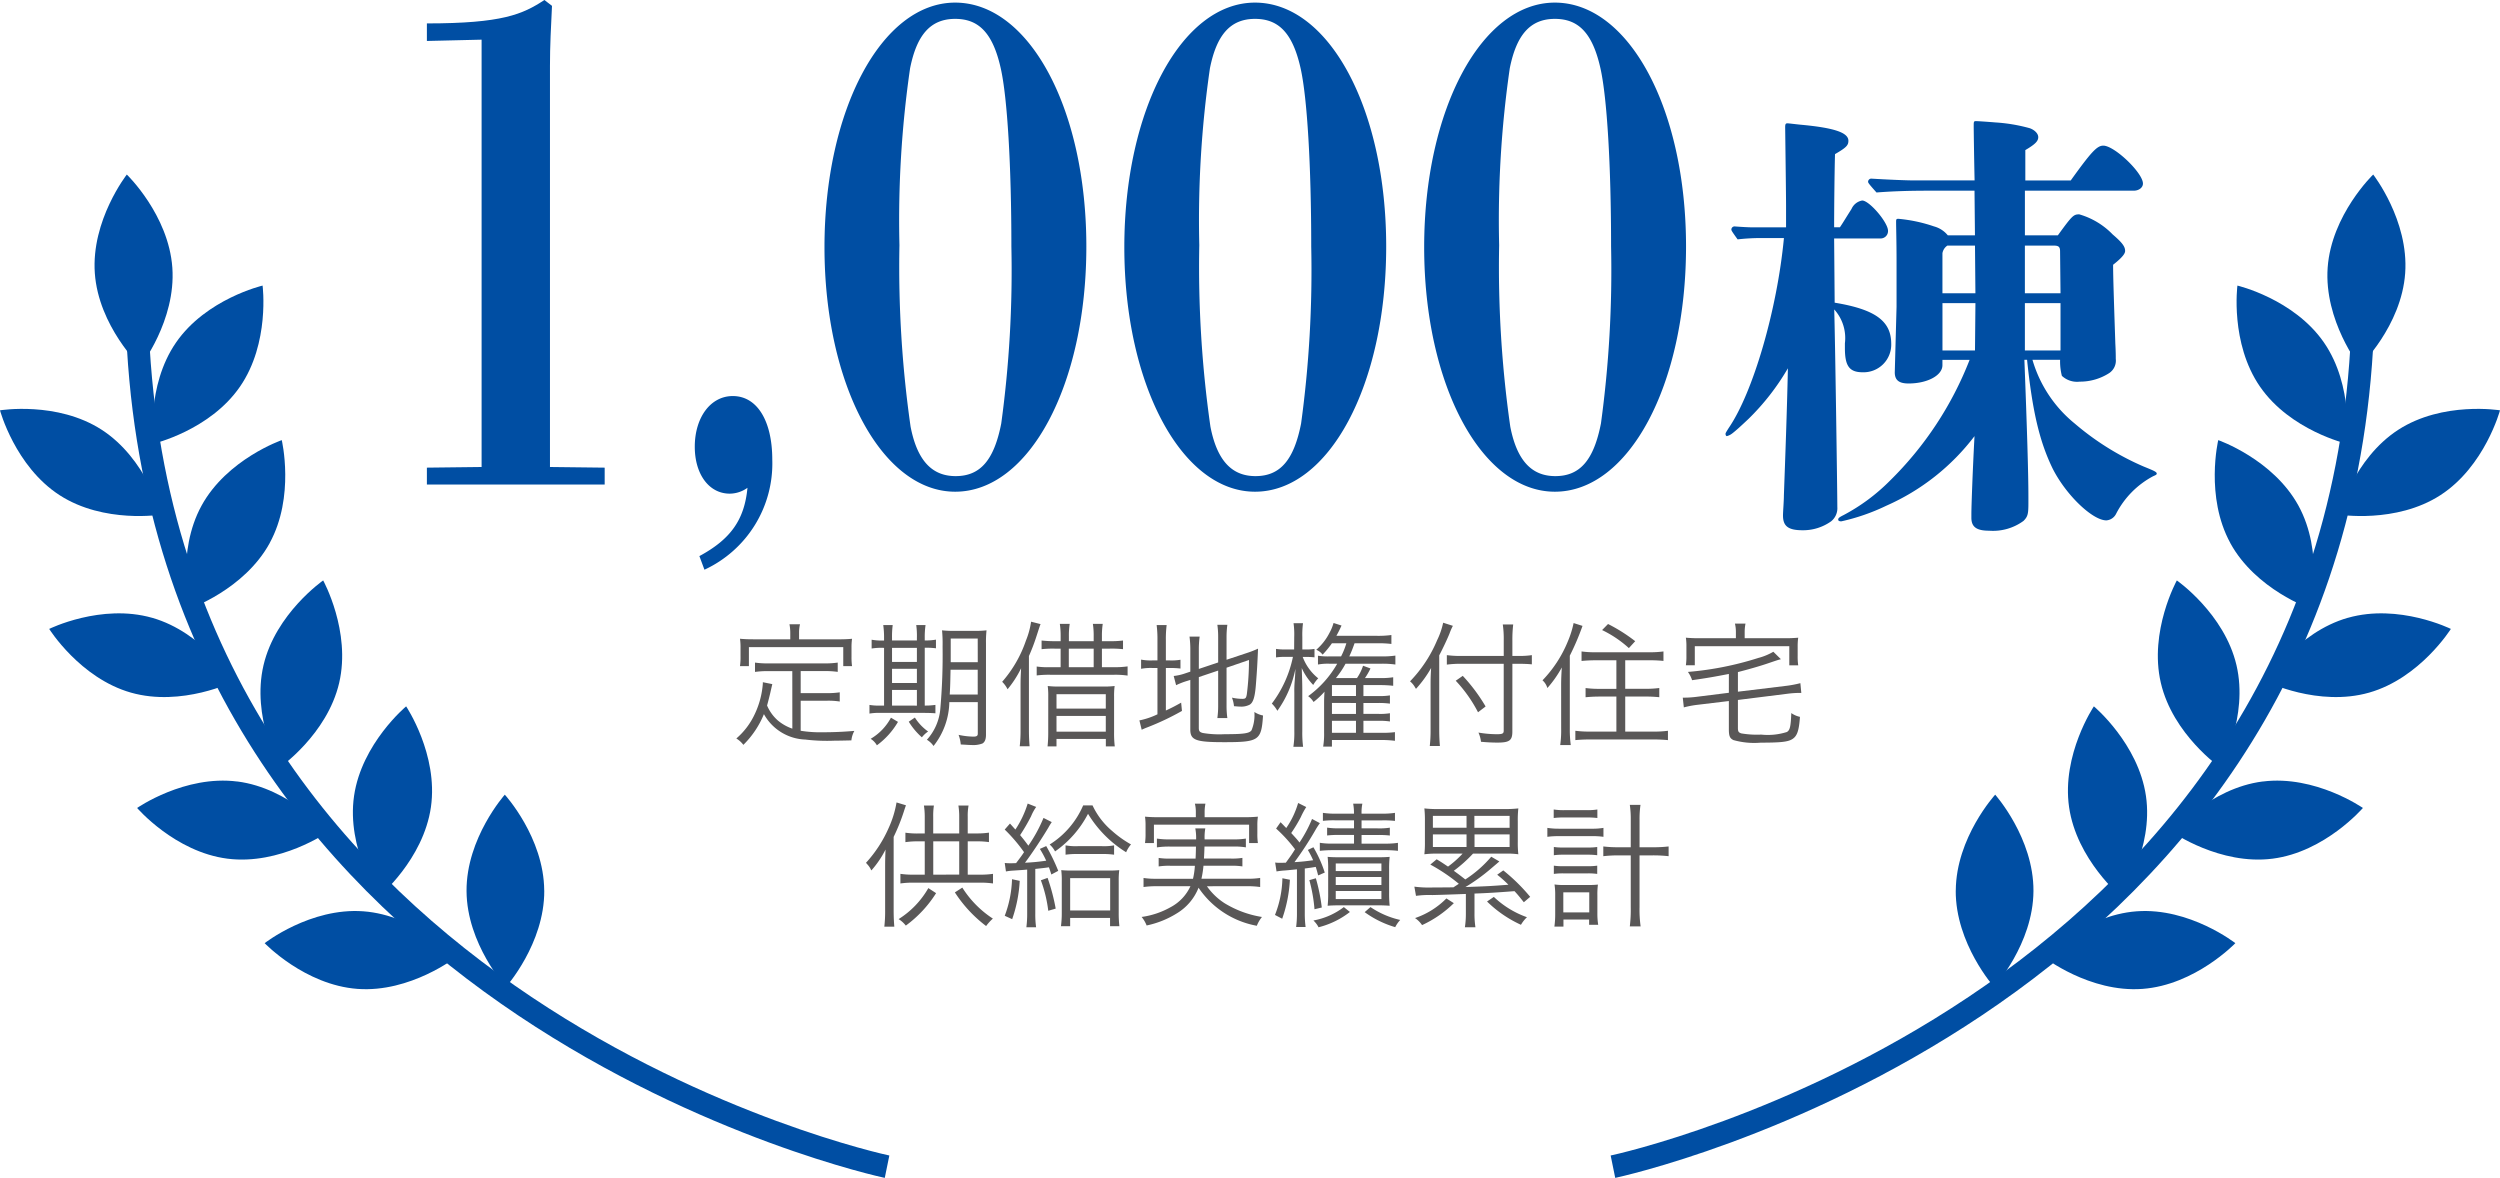 <svg id="レイヤー_1" data-name="レイヤー 1" xmlns="http://www.w3.org/2000/svg" viewBox="0 0 208 98"><defs><style>.cls-1{fill:#004EA3;}.cls-2{fill:#595757;}</style></defs><path class="cls-1" d="M40.069,3.3l-4.552.108V1.948c6.279,0,7.965-.757,9.777-1.948l.632.487c-.084,1.678-.169,3.355-.169,4.979V38.854l4.552.054v1.407H35.517V38.908l4.552-.054Z"/><path class="cls-1" d="M58.189,46.267c2.612-1.407,3.75-3.03,4-5.682a2.555,2.555,0,0,1-1.475.487c-1.728,0-2.908-1.623-2.908-3.9,0-2.435,1.307-4.22,3.161-4.22,2.023,0,3.287,2.055,3.287,5.3A9.735,9.735,0,0,1,58.61,47.4Z"/><path class="cls-1" d="M79.47,40.91c-6.111,0-10.873-8.929-10.873-20.347S73.359.217,79.47.217c6.152,0,10.914,8.82,10.914,20.292C90.384,32.036,85.622,40.91,79.47,40.91ZM75.761,35.5c.59,3.03,1.939,4.113,3.751,4.113,2.065,0,3.2-1.354,3.792-4.384a93.8,93.8,0,0,0,.843-14.719c0-6.764-.337-12.392-.885-14.827-.674-3.03-1.9-4.113-3.792-4.113-2.066,0-3.2,1.353-3.751,4.113A88,88,0,0,0,74.834,20.4,93.647,93.647,0,0,0,75.761,35.5Z"/><path class="cls-1" d="M104.417,40.91c-6.111,0-10.873-8.929-10.873-20.347S98.306.217,104.417.217c6.152,0,10.914,8.82,10.914,20.292C115.331,32.036,110.569,40.91,104.417,40.91ZM100.708,35.5c.59,3.03,1.938,4.113,3.751,4.113,2.064,0,3.2-1.354,3.793-4.384a93.965,93.965,0,0,0,.842-14.719c0-6.764-.337-12.392-.884-14.827-.675-3.03-1.9-4.113-3.793-4.113-2.066,0-3.2,1.353-3.751,4.113A88,88,0,0,0,99.781,20.4,93.647,93.647,0,0,0,100.708,35.5Z"/><path class="cls-1" d="M129.364,40.91c-6.11,0-10.873-8.929-10.873-20.347S123.254.217,129.364.217c6.153,0,10.914,8.82,10.914,20.292C140.278,32.036,135.517,40.91,129.364,40.91ZM125.656,35.5c.59,3.03,1.938,4.113,3.75,4.113,2.065,0,3.2-1.354,3.793-4.384a93.93,93.93,0,0,0,.843-14.719c0-6.764-.338-12.392-.885-14.827-.674-3.03-1.9-4.113-3.793-4.113-2.065,0-3.2,1.353-3.751,4.113a88.031,88.031,0,0,0-.884,14.719A93.647,93.647,0,0,0,125.656,35.5Z"/><path class="cls-1" d="M152.644,25.183c3.373.557,4.706,1.522,4.706,3.415a2.3,2.3,0,0,1-2.371,2.375c-1.112,0-1.483-.519-1.483-2v-.408a3.551,3.551,0,0,0-.889-2.821c.074,2.264.259,15.292.259,16.443a1.392,1.392,0,0,1-.519,1.188,4.007,4.007,0,0,1-2.372.742c-1.186,0-1.63-.334-1.63-1.225,0-.334.074-1.187.074-1.67.111-3.081.26-7.052.333-10.579a19.767,19.767,0,0,1-3.261,4.194c-.667.632-1.074,1-1.371,1.226a1.219,1.219,0,0,1-.445.222c-.074,0-.111-.111-.111-.186s.074-.185.259-.482c2.039-2.969,4.04-9.873,4.6-15.812h-1.89a17.446,17.446,0,0,0-1.964.111c-.482-.668-.519-.742-.519-.816a.264.264,0,0,1,.3-.26c.482.037,1.112.074,1.408.074H148.6V17.165c0-.816-.037-3.6-.074-6.57,0-.259.037-.334.186-.334.111,0,.7.075,1.074.112,2.854.26,4,.668,4,1.336,0,.371-.148.557-1.112,1.113-.037,1.077-.074,4.343-.074,6.088h.481c.3-.446.445-.705.964-1.522a1.2,1.2,0,0,1,.889-.705c.594,0,2.15,1.819,2.15,2.524a.614.614,0,0,1-.667.631h-3.817ZM169.1,29.934a10.657,10.657,0,0,0,3.521,5.308,22.544,22.544,0,0,0,5.707,3.563c.815.334,1.112.446,1.112.594,0,.074-.037.112-.3.223a7.339,7.339,0,0,0-3.076,3.117.986.986,0,0,1-.815.557c-1.148,0-3.372-2.115-4.484-4.343-1.075-2.227-1.668-4.713-2.113-9.019h-.223c.223,5.791.334,9.465.334,11.4v.483c0,.927-.037,1.151-.407,1.522a4.292,4.292,0,0,1-2.854.816c-1.038,0-1.483-.3-1.483-1.076v-.335c0-.63.112-3.711.26-6.458a18.652,18.652,0,0,1-7.338,5.79,17.178,17.178,0,0,1-3.743,1.3c-.149,0-.259-.037-.259-.149s.073-.185.444-.371a15.879,15.879,0,0,0,3.855-2.858,28.7,28.7,0,0,0,6.634-10.059h-2.262v.446c0,.853-1.26,1.521-2.816,1.521-.779,0-1.149-.26-1.149-.928l.148-5.456V21.768c0-1.782-.037-2.747-.037-3.341,0-.185.037-.222.186-.222a12.54,12.54,0,0,1,2.964.631,2.214,2.214,0,0,1,1.149.742h2.261l-.037-3.712h-3.892c-1.408,0-2.853.037-4.262.149-.667-.743-.7-.817-.7-.891a.265.265,0,0,1,.3-.26c1.223.074,2.816.148,3.595.148h4.966c-.037-1.633-.074-4.119-.074-4.528,0-.334,0-.408.185-.408.074,0,.741.037,1.631.111a13.837,13.837,0,0,1,2.854.482c.407.149.7.446.7.743,0,.334-.259.594-1.075,1.076v2.524h3.78c1.705-2.375,2.187-2.895,2.706-2.895.926,0,3.3,2.265,3.3,3.155,0,.334-.334.594-.778.594h-9.043v3.712h2.743c1.186-1.633,1.3-1.745,1.778-1.745a6.28,6.28,0,0,1,2.779,1.671c.779.668,1.038,1,1.038,1.373,0,.186-.147.482-1,1.151,0,1,.074,3.192.186,6.57.036.631.036,1.076.036,1.262a1.246,1.246,0,0,1-.555,1.187,4.5,4.5,0,0,1-2.447.706,1.848,1.848,0,0,1-1.482-.483,4.852,4.852,0,0,1-.148-1.336Zm-4.781-9.5h-2.3a.962.962,0,0,0-.408.631V24.4h2.743Zm-2.706,4.788v3.934h2.706l.037-3.934Zm9.785-4.306c0-.371-.112-.482-.519-.482h-2.409V24.4h2.965Zm-2.928,4.306v3.934h2.965V25.22Z"/><path class="cls-1" d="M45.283,74.1c.023,4.417-3.189,8.016-3.189,8.016s-3.253-3.566-3.278-7.981S42,66.117,42,66.117s3.256,3.56,3.279,7.98"/><path class="cls-1" d="M30.222,75.82c4.4.321,7.73,3.81,7.73,3.81s-3.8,2.97-8.2,2.647-7.733-3.806-7.733-3.806,3.8-2.972,8.2-2.651"/><path class="cls-1" d="M19.744,65.019c4.371.555,7.513,4.217,7.513,4.217S23.3,72,18.926,71.442s-7.518-4.219-7.518-4.219,3.959-2.761,8.336-2.2"/><path class="cls-1" d="M12.657,51.4c4.241,1.21,6.8,5.3,6.8,5.3s-4.324,2.133-8.564.926-6.8-5.3-6.8-5.3,4.324-2.135,8.565-.924"/><path class="cls-1" d="M8.46,35.756c3.71,2.4,4.962,7.056,4.962,7.056S8.663,43.593,4.96,41.2,0,34.139,0,34.139s4.755-.777,8.46,1.617"/><path class="cls-1" d="M35.853,67.15c-.627,4.37-4.333,7.458-4.333,7.458s-2.695-4.007-2.064-8.379,4.334-7.46,4.334-7.46,2.69,4.007,2.063,8.381"/><path class="cls-1" d="M28.219,56.816c-1,4.3-4.966,7.054-4.966,7.054s-2.336-4.225-1.329-8.524,4.963-7.054,4.963-7.054,2.333,4.225,1.332,8.524"/><path class="cls-1" d="M22.439,45.185c-2.12,3.875-6.672,5.455-6.672,5.455s-1.118-4.695,1-8.567,6.675-5.455,6.675-5.455,1.112,4.7-1.007,8.567"/><path class="cls-1" d="M19.96,32.179c-2.509,3.635-7.2,4.737-7.2,4.737s-.621-4.786,1.887-8.419,7.2-4.736,7.2-4.736.625,4.788-1.886,8.418"/><path class="cls-1" d="M14.339,22.27c.312,4.407-2.662,8.209-2.662,8.209S8.2,27.134,7.889,22.729s2.662-8.207,2.662-8.207,3.473,3.341,3.788,7.748"/><path class="cls-1" d="M73.993,96.138,73.613,98c-.6-.126-59.707-12.927-63.048-68.958l1.891-.116C15.707,83.493,73.411,96.02,73.993,96.138Z"/><path class="cls-1" d="M162.717,74.1c-.023,4.417,3.19,8.016,3.19,8.016s3.252-3.566,3.277-7.981S166,66.117,166,66.117s-3.256,3.56-3.279,7.98"/><path class="cls-1" d="M177.778,75.82c-4.4.321-7.73,3.81-7.73,3.81s3.8,2.97,8.2,2.647,7.733-3.806,7.733-3.806-3.8-2.972-8.2-2.651"/><path class="cls-1" d="M188.257,65.019c-4.372.555-7.514,4.217-7.514,4.217S184.7,72,189.074,71.442s7.518-4.219,7.518-4.219-3.959-2.761-8.335-2.2"/><path class="cls-1" d="M195.343,51.4c-4.241,1.21-6.795,5.3-6.795,5.3s4.324,2.133,8.564.926,6.8-5.3,6.8-5.3-4.324-2.135-8.565-.924"/><path class="cls-1" d="M199.54,35.756c-3.71,2.4-4.962,7.056-4.962,7.056s4.759.781,8.462-1.613,4.96-7.06,4.96-7.06-4.755-.777-8.46,1.617"/><path class="cls-1" d="M172.147,67.15c.627,4.37,4.333,7.458,4.333,7.458s2.7-4.007,2.064-8.379-4.334-7.46-4.334-7.46-2.69,4.007-2.063,8.381"/><path class="cls-1" d="M179.782,56.816c1,4.3,4.965,7.054,4.965,7.054s2.336-4.225,1.329-8.524-4.963-7.054-4.963-7.054-2.333,4.225-1.331,8.524"/><path class="cls-1" d="M185.561,45.185c2.12,3.875,6.672,5.455,6.672,5.455s1.119-4.695-1-8.567-6.675-5.455-6.675-5.455-1.112,4.7,1.007,8.567"/><path class="cls-1" d="M188.04,32.179c2.509,3.635,7.2,4.737,7.2,4.737s.621-4.786-1.887-8.419-7.2-4.736-7.2-4.736-.626,4.788,1.885,8.418"/><path class="cls-1" d="M193.661,22.27c-.311,4.407,2.662,8.209,2.662,8.209s3.476-3.345,3.788-7.75-2.662-8.207-2.662-8.207-3.473,3.341-3.788,7.748"/><path class="cls-1" d="M134.007,96.138l.38,1.862c.6-.126,59.707-12.927,63.049-68.958l-1.891-.116C192.293,83.493,134.59,96.02,134.007,96.138Z"/><path class="cls-2" d="M65.919,55.837h-1.99a7.648,7.648,0,0,0-1.113.067v-.777a7.212,7.212,0,0,0,1.113.068h4.656a7.236,7.236,0,0,0,1.114-.068V55.9a7.356,7.356,0,0,0-1.114-.067H66.617v1.836h2.17a6.745,6.745,0,0,0,1.08-.068v.766a6.03,6.03,0,0,0-1.08-.067h-2.17v2.5a10.07,10.07,0,0,0,1.833.124c.911,0,1.687-.034,2.632-.113a2.077,2.077,0,0,0-.247.789c-.979.023-1.058.023-1.362.023a15.16,15.16,0,0,1-2.463-.091,4.106,4.106,0,0,1-3.452-2.117,7.615,7.615,0,0,1-1.71,2.557,2.079,2.079,0,0,0-.585-.53,6,6,0,0,0,1.519-2,7.137,7.137,0,0,0,.686-2.568V56.76l.787.158c-.034.146-.034.146-.135.586-.056.27-.225.924-.3,1.194a3.455,3.455,0,0,0,.889,1.239,3.779,3.779,0,0,0,1.214.687Zm-.168-3.188a3.787,3.787,0,0,0-.068-.709h.877a3.012,3.012,0,0,0-.078.7v.552h3.284c.438,0,.765-.012,1.124-.046a5.222,5.222,0,0,0-.044.766v.71a5.518,5.518,0,0,0,.044.8h-.731V53.843h-7.85V55.42h-.742a5.363,5.363,0,0,0,.045-.8v-.71a5.083,5.083,0,0,0-.045-.766c.36.034.686.046,1.136.046h3.048Z"/><path class="cls-2" d="M73.553,53.077a7.131,7.131,0,0,0-.067-1.07h.787a7.278,7.278,0,0,0-.056,1.081v.2h2.069v-.214a6.507,6.507,0,0,0-.056-1.07h.776a6.787,6.787,0,0,0-.067,1.081v.2a4.7,4.7,0,0,0,.933-.068v.721a6.2,6.2,0,0,0-.933-.045v4.81a5.5,5.5,0,0,0,.888-.056v.7c-.259-.022-.585-.034-1.023-.034H73.25a4.7,4.7,0,0,0-.911.057v-.721a4.588,4.588,0,0,0,.9.056h.315V53.9h-.067a5,5,0,0,0-.967.057v-.733a4.64,4.64,0,0,0,.967.068h.067Zm1.159,6.984a6.4,6.4,0,0,1-1.755,1.949,1.562,1.562,0,0,0-.517-.541,4.49,4.49,0,0,0,1.687-1.757Zm1.574-4.99V53.9H74.217v1.172Zm0,1.757V55.645H74.217v1.183Zm0,1.881V57.4H74.217v1.306Zm-.168.991a4.154,4.154,0,0,0,1.1,1.161,2.332,2.332,0,0,0-.518.484,5.741,5.741,0,0,1-1.091-1.3Zm2.867-1.284a6.047,6.047,0,0,1-1.315,3.65,1.774,1.774,0,0,0-.552-.518A4.375,4.375,0,0,0,78.232,59a50.917,50.917,0,0,0,.191-5.226,11.343,11.343,0,0,0-.045-1.33,9.01,9.01,0,0,0,1.08.045H81.01a8.7,8.7,0,0,0,1.069-.045,8.9,8.9,0,0,0-.045,1.093v7.592c0,.383-.1.619-.3.732a2.181,2.181,0,0,1-.911.124c-.158,0-.281-.011-.889-.045a2.976,2.976,0,0,0-.18-.8,6.192,6.192,0,0,0,1.238.147c.269,0,.36-.068.36-.248V58.416Zm.1-2.692c-.023,1.1-.023,1.34-.068,2.061h2.329V55.724Zm2.261-2.6H79.1v1.971h2.25Z"/><path class="cls-2" d="M84.91,56.986c0-.406.011-.755.045-1.386a8.669,8.669,0,0,1-1.125,1.746,2.3,2.3,0,0,0-.45-.62,10.194,10.194,0,0,0,1.98-3.435,6.653,6.653,0,0,0,.427-1.566l.787.2c-.067.169-.067.169-.326.969a16.05,16.05,0,0,1-.641,1.689V60.77c0,.519.023.936.056,1.318h-.821a11.2,11.2,0,0,0,.068-1.351Zm6.084-3.639v-.428a6.24,6.24,0,0,0-.067-1.013h.821a6.528,6.528,0,0,0-.068,1.036v.405h.63a8.037,8.037,0,0,0,1.125-.056v.721a8.6,8.6,0,0,0-1.114-.045H91.68V55.51h1a7.265,7.265,0,0,0,1.136-.067v.766a7.12,7.12,0,0,0-1.136-.068H87.4a8.485,8.485,0,0,0-1.147.056v-.743a6.52,6.52,0,0,0,1.125.056h.866V53.967h-.484a8.722,8.722,0,0,0-1.1.045v-.721a9.869,9.869,0,0,0,1.125.056h.461v-.428a6.525,6.525,0,0,0-.068-1.013h.822a6.237,6.237,0,0,0-.068,1.036v.405Zm-3.779,4.574a6.187,6.187,0,0,0-.044-.845,7.763,7.763,0,0,0,1,.045h3.566a7.535,7.535,0,0,0,1-.045,6.353,6.353,0,0,0-.045.89v2.917a9.179,9.179,0,0,0,.057,1.217h-.743v-.62H87.9v.62h-.743a10.727,10.727,0,0,0,.056-1.183Zm.687,1.036h4.1v-1.2H87.9Zm0,1.915h4.1V59.565H87.9Zm3.092-5.362V53.967H88.925V55.51Z"/><path class="cls-2" d="M96.3,53.257a9.247,9.247,0,0,0-.067-1.25h.832A9.408,9.408,0,0,0,97,53.269v1.678h.315a4.331,4.331,0,0,0,.9-.056v.732a6.943,6.943,0,0,0-.911-.046H97v3.538c.484-.226.686-.327,1.271-.654l.068.688a21.835,21.835,0,0,1-2.9,1.374c-.158.056-.326.135-.45.191l-.191-.777A6.347,6.347,0,0,0,96.3,59.43V55.577h-.416a4.275,4.275,0,0,0-.945.068v-.766a4.163,4.163,0,0,0,.945.068H96.3Zm3.441,7.3c0,.27.068.36.338.428a8.232,8.232,0,0,0,1.811.1c1.586,0,2.058-.068,2.238-.327a3.287,3.287,0,0,0,.236-1.521,2.036,2.036,0,0,0,.72.293c-.136,2.084-.337,2.219-3.262,2.219-2.328,0-2.789-.169-2.789-1.047V56.569l-.247.078a6.2,6.2,0,0,0-.934.361l-.2-.766a4.276,4.276,0,0,0,.978-.225l.405-.136V54.113a8.186,8.186,0,0,0-.068-1.149h.844a8.012,8.012,0,0,0-.068,1.116v1.576l1.608-.54V53.032a7.109,7.109,0,0,0-.067-1.047h.832a7.5,7.5,0,0,0-.067,1.058v1.848l1.732-.575a8.136,8.136,0,0,0,.888-.349c-.045,1.126-.09,1.914-.18,3.019-.078,1-.224,1.475-.517,1.644a1.533,1.533,0,0,1-.81.158c-.1,0-.236-.011-.494-.034a2.679,2.679,0,0,0-.169-.71,4,4,0,0,0,.866.1c.259,0,.315-.057.371-.383a22.888,22.888,0,0,0,.18-2.85l-1.867.642v3.109a7.384,7.384,0,0,0,.067,1.081h-.832a7.338,7.338,0,0,0,.067-1.092V55.792l-1.608.541Z"/><path class="cls-2" d="M107.679,53.01a6.762,6.762,0,0,0-.056-1.161h.787A7.374,7.374,0,0,0,108.354,53v1.037h.281a4.31,4.31,0,0,0,.731-.046v.7a6.441,6.441,0,0,0-.7-.034h-.281a4.114,4.114,0,0,0,1.292,1.78,2.737,2.737,0,0,0-.416.552,4.9,4.9,0,0,1-.956-1.409c.023.62.046,1.273.046,1.814v3.436a9.257,9.257,0,0,0,.067,1.306h-.81a7.608,7.608,0,0,0,.08-1.306V57.639a9.31,9.31,0,0,1,.033-.992c.033-.438.045-.574.056-1a8.867,8.867,0,0,1-1.5,3.492,2.6,2.6,0,0,0-.461-.6,9.626,9.626,0,0,0,1.755-3.886h-.63a4.577,4.577,0,0,0-.776.045v-.71a4.393,4.393,0,0,0,.776.046h.731Zm5.758,6.386h1.271a4.929,4.929,0,0,0,.934-.056v.687a5.615,5.615,0,0,0-.934-.057h-1.271v1H114.9a8.173,8.173,0,0,0,1.159-.056v.721a9.258,9.258,0,0,0-1.17-.068h-4.072v.552h-.73a6.458,6.458,0,0,0,.078-1.172V58.438c0-.281.012-.6.035-.889a6.846,6.846,0,0,1-.912.856,1.59,1.59,0,0,0-.45-.484,8.54,8.54,0,0,0,2.418-2.7H110.6a4.461,4.461,0,0,0-.945.068v-.733a5.16,5.16,0,0,0,.956.057h.967a6.272,6.272,0,0,0,.439-1.093h-1.2a8.131,8.131,0,0,1-.775.946,1.3,1.3,0,0,0-.529-.405,4.642,4.642,0,0,0,1.1-1.408,3.728,3.728,0,0,0,.338-.822l.664.214c-.158.349-.237.507-.428.856h3.363a8,8,0,0,0,1.214-.068v.744a8.925,8.925,0,0,0-1.225-.057H112.7c-.18.5-.259.7-.439,1.093h2.688a7.207,7.207,0,0,0,1.147-.068v.744a7.609,7.609,0,0,0-1.147-.068h-3a7.437,7.437,0,0,1-.8,1.194H112.9a3.984,3.984,0,0,0,.506-1.025l.618.226a5.6,5.6,0,0,1-.461.8h1.316a6.223,6.223,0,0,0,1.035-.068v.711A9.151,9.151,0,0,0,114.866,57h-1.429v.912h1.271a5.226,5.226,0,0,0,.934-.056v.687a6.886,6.886,0,0,0-.934-.056h-1.271Zm-.619-2.4h-2v.912h2Zm-2,1.487V59.4h2v-.912Zm0,2.489h2v-1h-2Z"/><path class="cls-2" d="M119.744,60.725c0,.519.022.946.057,1.341h-.843a11.686,11.686,0,0,0,.066-1.363V56.941c0-.5.012-.845.045-1.364a9.374,9.374,0,0,1-1.259,1.735l-.079-.124a1.732,1.732,0,0,0-.416-.5,11.092,11.092,0,0,0,2.26-3.436,6.15,6.15,0,0,0,.495-1.442l.81.259a4.928,4.928,0,0,0-.281.642c-.158.395-.517,1.172-.855,1.814Zm6.084.136c0,.743-.236.923-1.247.923-.439,0-.867-.023-1.362-.068a2.524,2.524,0,0,0-.213-.766,9.134,9.134,0,0,0,1.54.136c.462,0,.563-.057.563-.293V55.228h-3.532a8.663,8.663,0,0,0-1.2.068v-.789a8.256,8.256,0,0,0,1.169.068h3.565v-1.3a8.444,8.444,0,0,0-.079-1.318h.866a10.735,10.735,0,0,0-.068,1.318v1.3h.552a6.876,6.876,0,0,0,1.068-.068v.766c-.348-.033-.708-.045-1.068-.045h-.552Zm-4.126-4.63a14.363,14.363,0,0,1,1.9,2.546l-.63.484a11.52,11.52,0,0,0-1.855-2.624Z"/><path class="cls-2" d="M129.887,57.008c0-.507.022-.957.055-1.476a9.223,9.223,0,0,1-1.2,1.713,1.372,1.372,0,0,0-.406-.643,10.208,10.208,0,0,0,2.115-3.255,7.965,7.965,0,0,0,.473-1.509l.741.236a20.912,20.912,0,0,1-1.057,2.478v6.117a9.471,9.471,0,0,0,.079,1.318h-.877a8.635,8.635,0,0,0,.079-1.352Zm2.879-2.073c-.427,0-.843.023-1.181.057V54.2a7.923,7.923,0,0,0,1.181.068h4.442A8.422,8.422,0,0,0,138.4,54.2v.789c-.326-.034-.754-.057-1.181-.057h-2v2.377h1.664a8.411,8.411,0,0,0,1.17-.067v.766c-.338-.034-.754-.057-1.158-.057h-1.676v2.918h2.328a8.844,8.844,0,0,0,1.226-.068v.777c-.338-.033-.765-.056-1.226-.056h-5.241c-.472,0-.9.023-1.237.056V60.8a8.743,8.743,0,0,0,1.214.068h2.2V57.954h-1.394c-.416,0-.821.023-1.169.057v-.766a8.224,8.224,0,0,0,1.158.067h1.405V54.935Zm1.023-3.018a13.781,13.781,0,0,1,2.26,1.43l-.527.575a9.228,9.228,0,0,0-2.227-1.5Z"/><path class="cls-2" d="M143.842,56.073c-1.35.26-1.743.327-3.06.519a2.448,2.448,0,0,0-.348-.688,26.447,26.447,0,0,0,5.848-1.16,4.987,4.987,0,0,0,1.26-.518l.629.62c-.258.067-.258.067-1.091.349-.685.236-1.765.54-2.485.721v1.633l4.083-.495a9.055,9.055,0,0,0,1.113-.215l.078.811H149.7a8.255,8.255,0,0,0-.968.068l-4.138.518v2.321c0,.292.045.383.281.461a7.755,7.755,0,0,0,1.653.1,5.244,5.244,0,0,0,2.137-.214c.259-.147.327-.451.371-1.577a1.949,1.949,0,0,0,.72.315c-.078,1.149-.236,1.6-.63,1.847-.359.237-.989.3-2.631.3a6.377,6.377,0,0,1-2.272-.214c-.3-.146-.382-.337-.382-.9V58.326l-2.621.315a8.166,8.166,0,0,0-1.125.214l-.089-.811h.179a8.047,8.047,0,0,0,.956-.067l2.7-.338Zm.584-3.5a2.888,2.888,0,0,0-.079-.687h.878a3.556,3.556,0,0,0-.068.687V53.1h3.318a11.325,11.325,0,0,0,1.136-.044,4.987,4.987,0,0,0-.045.765v.744a5.119,5.119,0,0,0,.045.788h-.742V53.764h-7.861v1.588h-.743a5.183,5.183,0,0,0,.045-.788V53.82a4.961,4.961,0,0,0-.045-.765,11.1,11.1,0,0,0,1.125.044h3.036Z"/><path class="cls-2" d="M75.375,67c-.045.134-.09.247-.168.5a16.362,16.362,0,0,1-.855,2.129v6.15c0,.485.022.958.056,1.318h-.832a10.98,10.98,0,0,0,.067-1.352V72.046c0-.518.012-.845.034-1.363A8.16,8.16,0,0,1,72.5,72.418a.838.838,0,0,1-.068-.124,1.656,1.656,0,0,0-.213-.316c-.1-.113-.158-.18-.169-.192a10.573,10.573,0,0,0,1.89-2.906,8.533,8.533,0,0,0,.652-2.117Zm2.508,7.31a9.825,9.825,0,0,1-2.519,2.7,2.28,2.28,0,0,0-.6-.54,7.339,7.339,0,0,0,2.474-2.58Zm1.924-4.968V67.957a5.777,5.777,0,0,0-.068-.935h.844a4.676,4.676,0,0,0-.068.935v1.385h.72a6.586,6.586,0,0,0,1.046-.067v.788A6.774,6.774,0,0,0,81.235,70h-.72v2.772h1.012a7.307,7.307,0,0,0,1.091-.068v.8a7.411,7.411,0,0,0-1.091-.068H75.994a7.374,7.374,0,0,0-1.08.068v-.8a6.858,6.858,0,0,0,1.08.068h.945V70h-.563a6.578,6.578,0,0,0-1.046.068v-.788a6.7,6.7,0,0,0,1.046.067h.563v-1.4a6.152,6.152,0,0,0-.068-.924H77.7a5.674,5.674,0,0,0-.057.935v1.385Zm0,3.425V70h-2.16v2.772Zm.258,1.081a8.441,8.441,0,0,0,2.542,2.58,3.849,3.849,0,0,0-.562.619,11,11,0,0,1-2.6-2.8Z"/><path class="cls-2" d="M83.594,71.8a4.328,4.328,0,0,0,.528.022c.1,0,.158,0,.417-.011C85,71.2,85,71.2,85.2,70.9a13.3,13.3,0,0,0-1.608-1.881l.438-.5c.226.248.282.315.45.5a8.373,8.373,0,0,0,1.024-2.163l.708.281a3.866,3.866,0,0,0-.427.778,16.3,16.3,0,0,1-.911,1.566c.371.45.45.563.686.878a12.168,12.168,0,0,0,1.26-2.309l.686.349a5.092,5.092,0,0,0-.27.439c-.529.89-1.361,2.152-1.957,2.941a16.613,16.613,0,0,0,1.766-.17,8.451,8.451,0,0,0-.529-.98l.529-.236a15.894,15.894,0,0,1,1,2.061l-.574.305c-.09-.294-.124-.383-.2-.6-.46.068-.618.079-1.135.136v3.728a7.877,7.877,0,0,0,.067,1.127h-.809a8.485,8.485,0,0,0,.067-1.127V72.35c-.405.034-.405.034-1.26.09a3.986,3.986,0,0,0-.506.067Zm1.248,1.487a11.589,11.589,0,0,1-.629,3.188l-.619-.282A9.346,9.346,0,0,0,84.2,73.15Zm2.317-.248a16.683,16.683,0,0,1,.675,2.557l-.619.18A11.01,11.01,0,0,0,86.6,73.24ZM90.9,67.011a6.207,6.207,0,0,0,1.62,2.117A8.843,8.843,0,0,0,94.1,70.255a2.455,2.455,0,0,0-.405.653,9.655,9.655,0,0,1-3.171-3.2,8.673,8.673,0,0,1-2.744,3.131,1.9,1.9,0,0,0-.45-.574,7.177,7.177,0,0,0,2.789-3.255ZM89.037,77.058h-.764a8.348,8.348,0,0,0,.067-1.1V73.285a6.623,6.623,0,0,0-.045-.89,7.586,7.586,0,0,0,.8.034h3.239a7.367,7.367,0,0,0,.788-.034,6.418,6.418,0,0,0-.045.89v2.624a9.477,9.477,0,0,0,.056,1.149h-.776v-.687H89.037Zm-.382-6.724a4.737,4.737,0,0,0,1.012.067h2.025a4.607,4.607,0,0,0,1-.067v.777a6.525,6.525,0,0,0-1.034-.056H89.69a6.538,6.538,0,0,0-1.035.056Zm.382,5.418h3.329V73.06H89.037Z"/><path class="cls-2" d="M100.416,73.735a5.269,5.269,0,0,0,1.462,1.408,8.541,8.541,0,0,0,3.116,1.149,2.858,2.858,0,0,0-.427.733,7.456,7.456,0,0,1-4.848-3.166,4.344,4.344,0,0,1-1.766,2.107A7.736,7.736,0,0,1,95.4,77a2.632,2.632,0,0,0-.416-.71,6.782,6.782,0,0,0,2.407-.811,3.735,3.735,0,0,0,1.653-1.746H96.188a7.42,7.42,0,0,0-1.046.068v-.755a6.219,6.219,0,0,0,1.034.068h3.082a6.6,6.6,0,0,0,.157-1.081H97.379a5.468,5.468,0,0,0-.978.056v-.71a5.448,5.448,0,0,0,.978.056h2.093c.022-.439.022-.563.033-1h-2.17a6.825,6.825,0,0,0-1.08.068V69.77a6.538,6.538,0,0,0,1.08.068h2.182a4.182,4.182,0,0,0-.068-.913h.832a4.138,4.138,0,0,0-.056.913h2.351a6.456,6.456,0,0,0,1.08-.068V70.5a5.87,5.87,0,0,0-1.08-.068h-2.362c-.011.36-.023.631-.045,1H102.4a5.317,5.317,0,0,0,.968-.056v.71a5.411,5.411,0,0,0-.968-.056h-2.271a8.383,8.383,0,0,1-.169,1.081H103.8a6.389,6.389,0,0,0,1.046-.068V73.8a7.374,7.374,0,0,0-1.058-.068Zm-.922-6.172a2.923,2.923,0,0,0-.079-.7h.877a3.673,3.673,0,0,0-.067.7v.428h3.306a11.25,11.25,0,0,0,1.126-.045,4.962,4.962,0,0,0-.045.754v.665a4.914,4.914,0,0,0,.045.777h-.732V68.61H96.007v1.532h-.742a5.128,5.128,0,0,0,.045-.777v-.653a5.16,5.16,0,0,0-.045-.766,11.319,11.319,0,0,0,1.136.045h3.093Z"/><path class="cls-2" d="M107.319,73.195a11.519,11.519,0,0,1-.641,3.244l-.6-.315a8.75,8.75,0,0,0,.618-3.053Zm-1.226-1.431a2.786,2.786,0,0,0,.416.022c.079,0,.18,0,.473-.01.438-.609.494-.677.764-1.116a12.115,12.115,0,0,0-1.574-1.723l.371-.529c.248.247.27.281.472.484a7.173,7.173,0,0,0,.99-2.084l.675.338a6.392,6.392,0,0,0-.45.833,12.4,12.4,0,0,1-.8,1.329c.371.406.5.541.687.789a10.9,10.9,0,0,0,1.045-1.96l.653.349a5.717,5.717,0,0,0-.405.631,27.971,27.971,0,0,1-1.71,2.614c.72-.046.956-.079,1.553-.158a7.825,7.825,0,0,0-.439-.857l.461-.225a10.449,10.449,0,0,1,.945,2.107l-.551.236c-.09-.36-.125-.473-.2-.709-.3.056-.574.09-.911.135v3.717a8.535,8.535,0,0,0,.068,1.149h-.788a8.373,8.373,0,0,0,.068-1.149v-3.65c-.664.068-1.013.1-1.058.1a5.71,5.71,0,0,0-.64.078Zm3.386,1.307a15.271,15.271,0,0,1,.494,2.433l-.607.146a13.011,13.011,0,0,0-.428-2.422Zm2.834,2.805a7.013,7.013,0,0,1-2.61,1.273,2.017,2.017,0,0,0-.427-.564,5.921,5.921,0,0,0,2.531-1.115ZM111.1,68.25a7.974,7.974,0,0,0-1.035.045V67.63a6.838,6.838,0,0,0,1.057.068h1.53a4.541,4.541,0,0,0-.068-.834h.765a3.688,3.688,0,0,0-.068.834h1.7a7.157,7.157,0,0,0,1.08-.068V68.3a8.238,8.238,0,0,0-1.069-.045h-1.71v.665h1.339a5.657,5.657,0,0,0,1.013-.057v.653a7.831,7.831,0,0,0-.99-.045h-1.362v.721h1.981a6.917,6.917,0,0,0,1.046-.067v.664a9.6,9.6,0,0,0-1.046-.056H110.9a10.1,10.1,0,0,0-1.091.056V70.12a6.017,6.017,0,0,0,1.091.067h1.754v-.721h-1.215a8.53,8.53,0,0,0-1.023.045v-.653a5.785,5.785,0,0,0,1.023.057h1.215V68.25Zm.371,7.073c-.405,0-.731.012-1.012.035a8.551,8.551,0,0,0,.045-1.037V72.305a8.484,8.484,0,0,0-.045-1.014c.269.023.517.034.989.034h3.172c.484,0,.708-.011,1-.034a8.985,8.985,0,0,0-.045,1.048v1.926a9.613,9.613,0,0,0,.045,1.093c-.338-.023-.585-.035-.968-.035Zm-.337-2.849h3.8v-.631h-3.8Zm0,1.16h3.8v-.665h-3.8Zm0,1.171h3.8V74.13h-3.8Zm2.89.665a7.281,7.281,0,0,0,2.475,1.07,2.515,2.515,0,0,0-.417.6,8.261,8.261,0,0,1-2.542-1.25Z"/><path class="cls-2" d="M121.375,73.532a14.629,14.629,0,0,0-2.373-1.6l.528-.439c.5.3.619.394.945.608a8.263,8.263,0,0,0,1.215-1.082h-2.182a8.114,8.114,0,0,0-1,.057,8.686,8.686,0,0,0,.045-1.036v-1.7a9.265,9.265,0,0,0-.045-1.081,9.464,9.464,0,0,0,1.068.056h5.669a9.837,9.837,0,0,0,1.08-.056,8.9,8.9,0,0,0-.045,1.081v1.7a8.445,8.445,0,0,0,.045,1.036,6.814,6.814,0,0,0-1.023-.057h-2.745a11.583,11.583,0,0,1-1.6,1.431c.405.293.484.35.956.721a9.839,9.839,0,0,0,2.159-1.892l.675.394c-.248.214-.248.214-.753.642a15.369,15.369,0,0,1-2.07,1.487c1.912-.068,2.092-.079,3.576-.192a10.249,10.249,0,0,0-.933-.833l.506-.36a15.241,15.241,0,0,1,2.238,2.2l-.528.45c-.36-.45-.484-.608-.776-.923-1.485.112-2.148.157-3.329.2V76a7.224,7.224,0,0,0,.078,1.149h-.877A7.286,7.286,0,0,0,121.96,76V74.377c-1.226.045-2.149.079-2.789.091a8.007,8.007,0,0,0-1.361.067l-.135-.766a9.319,9.319,0,0,0,1.574.068c.383,0,.765,0,1.676-.011Zm-.416,1.611a9.3,9.3,0,0,1-2.643,1.825,2.205,2.205,0,0,0-.585-.585,6.682,6.682,0,0,0,2.609-1.634Zm-1.743-6.273h2.8v-.992h-2.8Zm0,1.6h2.8V69.421h-2.8Zm3.452-2.591v.992H125.6v-.992Zm.012,1.543v1.048H125.6V69.421Zm1.608,5.2a7.764,7.764,0,0,0,2.756,1.69,2.724,2.724,0,0,0-.5.631,9.853,9.853,0,0,1-2.822-1.938Z"/><path class="cls-2" d="M128.74,68.88a6.14,6.14,0,0,0,.978.068h2.71a5.506,5.506,0,0,0,.979-.068v.744a6.037,6.037,0,0,0-.979-.056h-2.722a6.47,6.47,0,0,0-.966.056Zm.528-1.531a5.267,5.267,0,0,0,.911.056h1.833a5.079,5.079,0,0,0,.889-.056v.709a7.01,7.01,0,0,0-.889-.045h-1.833a6.923,6.923,0,0,0-.911.045Zm.011,3.12a5.046,5.046,0,0,0,.81.045h2a5.054,5.054,0,0,0,.8-.045v.687a5.632,5.632,0,0,0-.8-.045h-2a5.414,5.414,0,0,0-.81.045Zm0,1.554a4.867,4.867,0,0,0,.81.045h2a5.054,5.054,0,0,0,.8-.045v.687a5.366,5.366,0,0,0-.8-.045h-2a5.446,5.446,0,0,0-.81.045Zm.8,5.069h-.753a7.617,7.617,0,0,0,.067-1.081v-1.5a5.726,5.726,0,0,0-.057-.924,5.1,5.1,0,0,0,.788.045h2.058a7.055,7.055,0,0,0,.765-.034,6.285,6.285,0,0,0-.045.9v1.487a5.774,5.774,0,0,0,.068.958h-.755v-.44h-2.136Zm-.011-1.183h2.159V74.242h-2.159Zm5.611-7.693a8.189,8.189,0,0,0-.078-1.25h.888a8.094,8.094,0,0,0-.078,1.25v2.275h1.068a10.582,10.582,0,0,0,1.35-.067v.811a11.584,11.584,0,0,0-1.35-.068H136.41v4.3a10.133,10.133,0,0,0,.09,1.611h-.9a11.615,11.615,0,0,0,.078-1.611v-4.3h-.989a10.979,10.979,0,0,0-1.294.068v-.811a9.864,9.864,0,0,0,1.294.067h.989Z"/></svg>